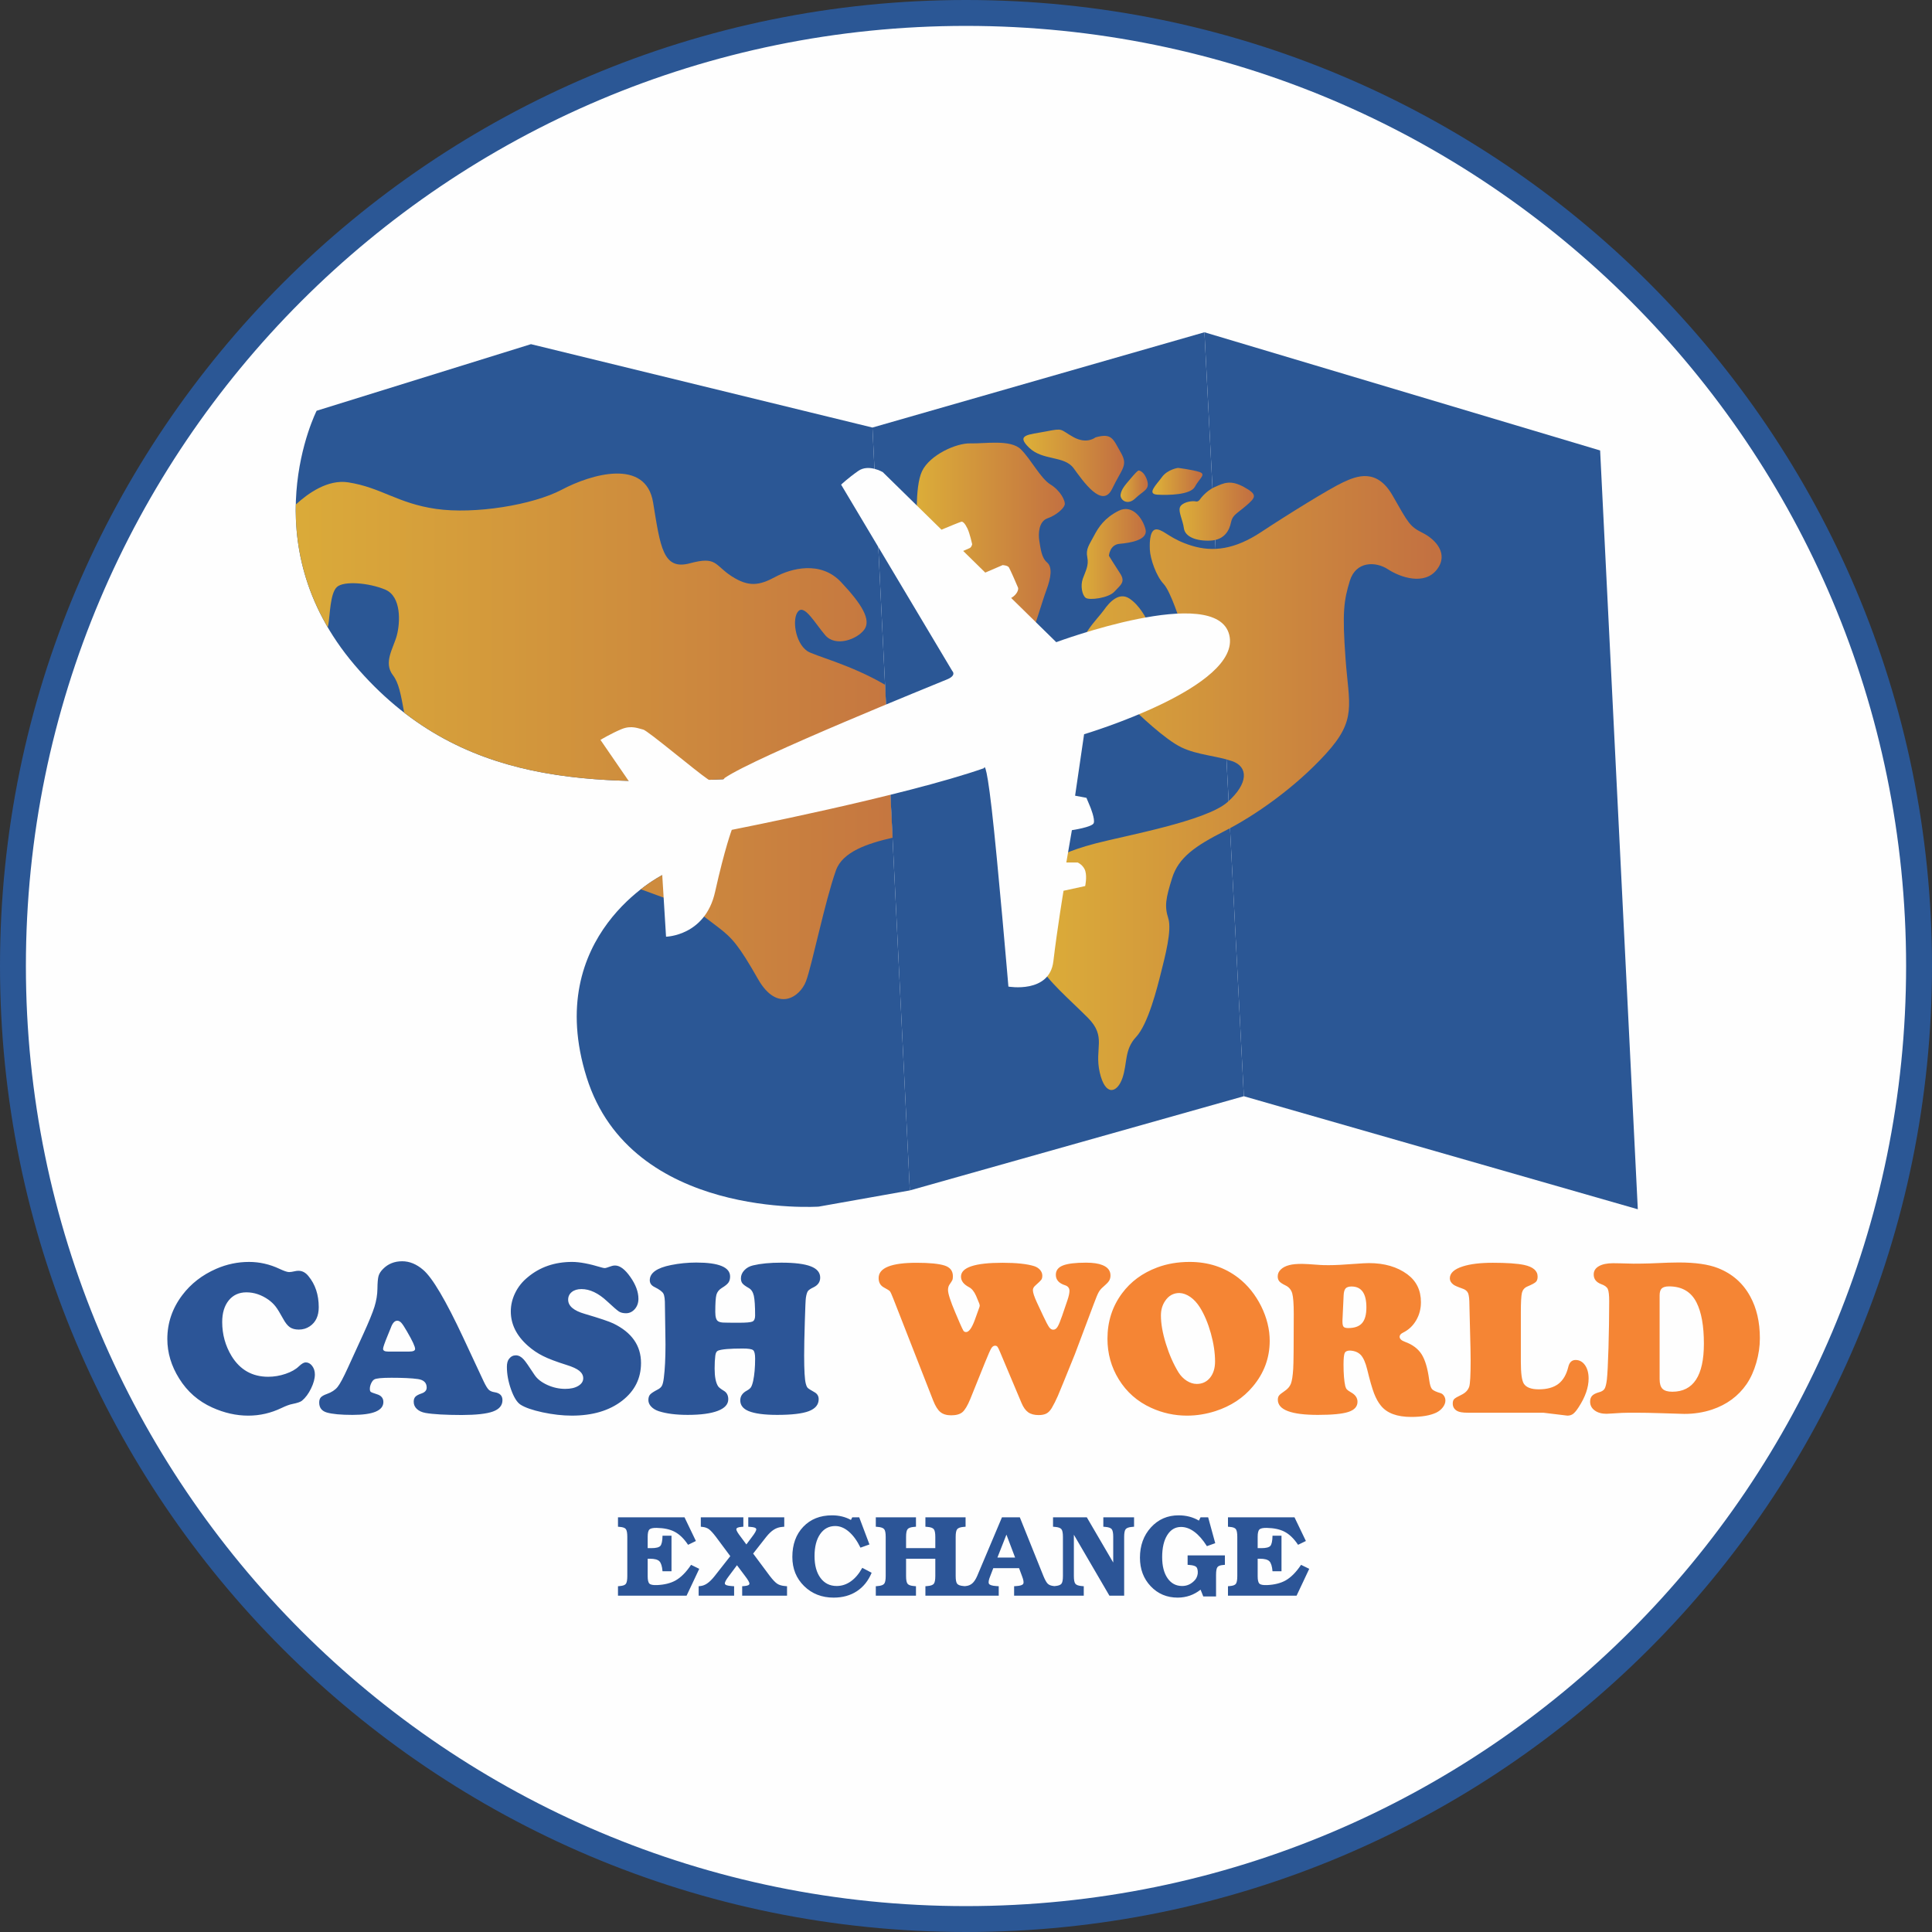 <?xml version="1.0" encoding="UTF-8"?>
<!DOCTYPE svg PUBLIC "-//W3C//DTD SVG 1.1//EN" "http://www.w3.org/Graphics/SVG/1.1/DTD/svg11.dtd">
<!-- Creator: CorelDRAW 2020 (64 Bit) -->
<svg xmlns="http://www.w3.org/2000/svg" xml:space="preserve" width="211.987mm" height="211.987mm" version="1.1" style="shape-rendering:geometricPrecision; text-rendering:geometricPrecision; image-rendering:optimizeQuality; fill-rule:evenodd; clip-rule:evenodd"
viewBox="0 0 21198.74 21198.74"
 xmlns:xlink="http://www.w3.org/1999/xlink"
 xmlns:xodm="http://www.corel.com/coreldraw/odm/2003">
 <rect x="0" y="0" width="21198.74" height="21198.74" fill="#333333" stroke="none"/>
 <defs>
  <style type="text/css">
   <![CDATA[
    .str0 {stroke:#2B5795;stroke-width:284.16;stroke-miterlimit:22.926}
    .fil1 {fill:#2B5795}
    .fil0 {fill:#FEFEFE}
    .fil2 {fill:#2C5597;fill-rule:nonzero}
    .fil3 {fill:#F58534;fill-rule:nonzero}
    .fil11 {fill:url(#id0)}
    .fil8 {fill:url(#id1)}
    .fil5 {fill:url(#id2)}
    .fil6 {fill:url(#id3)}
    .fil10 {fill:url(#id4)}
    .fil7 {fill:url(#id5)}
    .fil9 {fill:url(#id6)}
    .fil4 {fill:url(#id7)}
   ]]>
  </style>
  <linearGradient id="id0" gradientUnits="userSpaceOnUse" x1="11450.56" y1="8598.65" x2="15736.08" y2="8598.65">
   <stop offset="0" style="stop-opacity:1; stop-color:#DBAC39"/>
   <stop offset="1" style="stop-opacity:1; stop-color:#C37141"/>
  </linearGradient>
  <linearGradient id="id1" gradientUnits="userSpaceOnUse" xlink:href="#id0" x1="12700.11" y1="5276.54" x2="13155.19" y2="5276.54">
  </linearGradient>
  <linearGradient id="id2" gradientUnits="userSpaceOnUse" xlink:href="#id0" x1="10082.56" y1="5895.45" x2="11671.66" y2="5895.45">
  </linearGradient>
  <linearGradient id="id3" gradientUnits="userSpaceOnUse" xlink:href="#id0" x1="11305.75" y1="5024.49" x2="12290.43" y2="5024.49">
  </linearGradient>
  <linearGradient id="id4" gradientUnits="userSpaceOnUse" xlink:href="#id0" x1="12965.62" y1="5624.75" x2="13717.75" y2="5624.75">
  </linearGradient>
  <linearGradient id="id5" gradientUnits="userSpaceOnUse" xlink:href="#id0" x1="12302.27" y1="5314.03" x2="12571.92" y2="5314.03">
  </linearGradient>
  <linearGradient id="id6" gradientUnits="userSpaceOnUse" xlink:href="#id0" x1="11879.89" y1="6093.75" x2="12545.03" y2="6093.75">
  </linearGradient>
  <linearGradient id="id7" gradientUnits="userSpaceOnUse" xlink:href="#id0" x1="3076.69" y1="8085.79" x2="10464.18" y2="8085.79">
  </linearGradient>
 </defs>
 <g id="Camada_x0020_1">
  <path class="fil0 str0" d="M21056.66 10599.37c0,-5775.4 -4681.89,-10457.29 -10457.29,-10457.29 -5775.4,0 -10457.29,4681.89 -10457.29,10457.29 0,5775.4 4681.89,10457.29 10457.29,10457.29 5775.4,0 10457.29,-4681.89 10457.29,-10457.29z"/>
  <polygon class="fil1" points="13215.72,3645.77 17557.26,4942.65 17970.74,13268.61 13647.94,12028.19 "/>
  <polygon class="fil1" points="9983,13061.88 13647.94,12028.19 13215.65,3645.77 9572.78,4691.14 "/>
  <path class="fil1" d="M9572.78 4691.14l-3746.87 -914.8 -2351.69 730.63c0,0 -730.69,1440.11 415.82,2788.68 1146.48,1348.57 2627.57,1324.58 4247.57,1245.23 1619.99,-79.39 709.72,168.32 300.74,366.46 -408.99,198.14 -432.23,-178.55 -601.4,253.75 -169.18,432.29 -570.37,440.91 -570.37,440.91 0,0 -1318.5,658.51 -829.85,2218.48 488.65,1559.96 2546.67,1419.04 2546.67,1419.04l999.65 -177.65 -410.22 -8370.75 -0.05 0.02z"/>
  <path class="fil2" d="M2731.51 13846.37c115.54,0 227.04,25.14 334.88,75.82 50.68,23.92 85.95,35.67 105.82,35.67 14.19,0 36.89,-3.24 68.51,-10.54 10.54,-2.43 21.9,-3.65 34.46,-3.65 41.36,0 77.44,19.06 108.25,57.17 76.22,91.62 113.93,205.95 113.93,342.18 0,95.68 -32.84,165.82 -98.52,210.01 -35.68,23.92 -75.41,35.67 -120.01,35.67 -40.13,0 -72.97,-8.51 -98.52,-25.94 -25.13,-17.44 -49.86,-48.65 -73.78,-92.85 -34.06,-62.43 -61.63,-107.43 -83.12,-135 -21.08,-27.17 -47.43,-51.9 -78.24,-74.2 -76.63,-53.51 -157.31,-80.67 -241.23,-80.67 -81.49,0 -146.36,29.59 -194.2,88.38 -47.84,59.19 -71.76,138.25 -71.76,237.17 0,136.22 34.46,260.69 103.38,374.21 93.25,151.22 227.04,226.63 401.38,226.63 64.05,0 127.7,-10.54 190.54,-32.03 63.25,-21.48 111.9,-49.05 146.77,-83.11 30,-28.38 54.73,-42.57 73.79,-42.57 27.56,0 51.49,12.57 71.35,38.52 19.46,25.54 29.6,56.76 29.6,93.24 0,45.82 -13.79,97.31 -41.76,154.47 -27.57,56.76 -60.82,101.76 -99.74,134.2 -16.62,13.38 -51.08,25.13 -103.38,35.67 -30,5.27 -70.14,19.87 -120.01,43.79 -117.16,56.35 -238.79,84.33 -365.69,84.33 -132.17,0 -263.93,-29.6 -395.69,-89.19 -152.44,-68.93 -273.26,-174.34 -362.05,-317.05 -87.16,-138.65 -130.55,-283.39 -130.55,-434.61 0,-175.96 54.33,-336.1 163.8,-481.24 94.87,-125.68 218.93,-221.77 371.77,-288.66 116.36,-50.68 236.36,-75.82 360.02,-75.82zm2352.69 833.96l224.6 480.83c21.49,44.2 39.33,73.39 53.52,87.17 14.19,14.19 36.08,23.51 65.27,27.97 57.17,8.92 85.55,37.71 85.55,86.77 0,57.97 -34.87,99.32 -104.6,124.87 -69.73,25.13 -183.66,37.7 -342.18,38.11 -178.79,-0.41 -311.37,-7.71 -397.72,-22.71 -39.73,-7.3 -70.95,-21.48 -94.47,-43.38 -23.51,-21.89 -34.86,-48.24 -34.86,-79.06 0,-23.92 6.08,-42.16 18.24,-55.13 12.16,-12.98 34.87,-25.14 68.52,-36.49 36.89,-12.57 55.54,-34.06 55.54,-64.06 0,-53.11 -32.03,-84.33 -96.08,-93.65 -68.93,-9.73 -165.82,-14.19 -291.1,-14.19 -105.41,0 -168.25,6.08 -188.93,19.05 -12.57,7.71 -23.51,21.9 -33.24,42.57 -9.33,20.68 -14.19,40.55 -14.19,59.6 0,17.03 3.24,28.38 10.13,33.65 6.9,5.27 28.79,13.78 66.09,25.54 48.24,14.19 72.16,42.57 72.16,85.55 0,94.06 -112.7,141.49 -338.53,141.49 -128.11,0 -222.17,-8.92 -282.58,-26.35 -55.54,-16.62 -83.11,-53.11 -83.11,-109.06 0,-24.73 6.08,-43.79 18.24,-57.17 12.57,-13.38 34.47,-25.94 66.09,-36.89 51.49,-18.24 90.41,-43.79 117.17,-76.63 26.35,-32.84 64.05,-102.97 113.11,-210.82l167.85 -366.91c61.62,-134.6 102.97,-235.55 124.06,-302.44 20.67,-66.9 31.62,-132.17 32.43,-196.63 0.81,-68.12 4.86,-115.15 12.57,-141.9 7.7,-26.36 24.32,-52.3 50.27,-77.84 54.73,-55.14 124.47,-83.12 209.2,-83.12 79.87,0 156.49,31.22 229.47,94.06 101.36,85.55 248.53,334.48 441.51,747.2zm-826.66 149.6l233.12 0c42.57,0 64.05,-9.73 64.05,-28.78 0,-25.95 -29.59,-90.01 -89.19,-192.17 -26.76,-46.63 -47.43,-78.25 -61.62,-94.06 -14.6,-15.82 -29.6,-23.52 -45.41,-23.52 -28.38,0 -52.3,26.35 -70.95,79.47 -3.25,7.29 -15,35.27 -34.46,84.32 -33.25,80.68 -49.87,128.93 -49.87,144.74 0,19.87 17.84,30 54.33,30zm2020.64 -983.56c81.49,0 188.52,20.27 320.69,60.41 15.81,4.86 28.38,7.3 38.11,7.3 7.7,0 31.62,-7.3 70.95,-21.49 12.97,-4.87 26.35,-6.89 40.54,-6.89 53.11,0 109.06,41.76 167.85,125.68 59.19,83.92 88.78,163.79 88.78,240.01 0,44.19 -13.38,81.9 -39.73,112.3 -26.76,30.41 -58.78,45.82 -96.89,45.82 -31.63,0 -57.57,-6.49 -77.44,-19.06 -19.46,-12.97 -63.25,-50.27 -130.55,-113.11 -94.87,-88.39 -188.52,-132.98 -280.15,-132.98 -44.59,0 -79.86,10.94 -106.22,32.03 -26.76,21.48 -40.13,49.46 -40.13,84.32 0,68.93 60.81,120.82 182.03,155.69 163.79,48.24 268.8,83.52 314.61,105.81 201.9,98.12 302.85,242.85 302.85,433.4 0,168.66 -68.92,306.5 -206.76,413.54 -140.69,109.06 -325.15,163.79 -552.19,163.79 -101.36,0 -208.39,-12.16 -320.69,-36.08 -112.31,-24.33 -193.8,-52.71 -243.66,-85.14 -37.71,-25.14 -72.17,-80.28 -102.58,-165.42 -30.4,-85.14 -45.81,-168.25 -45.81,-248.93 0,-38.92 8.11,-68.11 23.92,-87.98 19.87,-25.54 44.6,-38.11 74.6,-38.11 30.41,0 59.19,15.41 86.76,46.22 16.62,17.44 55.95,73.39 117.57,167.85 29.19,44.19 75.82,81.08 139.47,110.27 64.06,29.2 129.74,43.79 197.85,43.79 58.78,0 106.22,-10.54 142.71,-32.43 36.48,-21.9 54.73,-49.87 54.73,-83.93 0,-31.62 -14.6,-58.78 -42.98,-81.89 -28.38,-22.71 -74.59,-44.19 -139.06,-64.06 -113.11,-35.68 -199.47,-68.11 -258.66,-98.11 -59.6,-29.6 -115.14,-66.9 -166.22,-112.3 -125.28,-110.69 -187.71,-236.77 -187.71,-377.46 0,-69.73 16.21,-137.84 48.65,-203.92 32.43,-66.09 78.24,-123.25 137.84,-171.5 132.98,-111.49 295.15,-167.44 486.92,-167.44zm1362.22 6.89c246.9,0 370.56,51.09 370.56,153.25 0,27.98 -6.49,50.28 -19.06,67.71 -12.56,17.43 -36.89,36.89 -72.57,58.38 -30.81,19.06 -50.27,43.79 -58.78,75 -8.11,30.82 -12.17,93.25 -12.17,187.31 0,55.54 10.14,89.6 30.82,102.17 11.75,8.11 30,12.97 53.92,14.59 24.32,1.22 81.08,2.03 170.68,2.03 81.49,0 132.17,-4.05 152.04,-12.97 19.46,-8.52 29.59,-30.41 29.59,-65.28 0,-104.6 -4.86,-177.17 -14.19,-218.52 -9.73,-41.35 -28.38,-69.33 -55.95,-84.33 -34.86,-19.87 -57.97,-36.49 -68.92,-50.68 -10.95,-13.78 -16.62,-32.03 -16.62,-55.14 0,-32.43 12.16,-62.03 36.89,-88.38 24.33,-26.35 56.36,-44.59 96.09,-53.92 82.3,-19.87 185.68,-30 310.15,-30 145.55,0 252.98,13.38 322.31,40.14 69.33,26.35 104.19,67.7 104.19,124.06 0,47.43 -24.73,83.11 -73.78,106.62 -30.81,14.6 -51.09,27.98 -60.82,40.95 -9.32,13.38 -17.02,37.71 -22.29,73.38 -3.25,19.46 -7.3,107.44 -11.76,263.53 -4.87,156.09 -7.3,279.74 -7.3,371.77 0,160.96 6.08,262.72 17.84,306.51 6.08,23.51 13.38,39.73 21.49,47.43 7.7,8.11 32.84,23.92 74.59,47.43 30.01,16.63 45.41,42.17 45.41,76.22 0,60.01 -36.08,103.79 -107.84,131.36 -71.36,27.17 -187.71,40.95 -348.26,40.95 -141.09,0 -245.28,-14.19 -312.58,-41.76 -60.82,-25.14 -91.63,-64.46 -91.63,-117.57 0,-45 23.52,-80.28 70.14,-105.82 23.11,-12.57 38.51,-25.13 47.03,-38.11 8.11,-12.57 16.62,-35.68 24.32,-69.73 14.19,-66.49 21.49,-148.39 21.49,-244.88 0,-49.86 -7.3,-80.68 -21.89,-92.43 -15,-12.17 -53.11,-17.84 -114.74,-17.84 -141.9,0 -231.9,7.7 -270.82,23.51 -15.81,6.49 -25.95,25.14 -29.6,55.95 -4.86,38.11 -7.29,84.73 -7.29,140.28 0,90 12.56,154.87 38.11,194.6 8.51,12.57 29.19,28.79 61.62,48.65 33.24,19.06 49.87,50.27 49.87,94.06 0,55.14 -38.52,97.71 -115.14,126.9 -76.63,29.19 -186.5,44.19 -328.8,44.19 -130.14,0 -235.96,-13.78 -318.67,-40.54 -35.27,-11.76 -63.24,-28.79 -83.51,-50.68 -20.28,-21.49 -30.41,-45.41 -30.41,-71.76 0,-25.95 6.49,-46.22 19.05,-60.41 12.57,-14.19 40.55,-32.43 83.12,-54.73 22.29,-10.95 37.7,-25.14 47.02,-42.57 8.92,-17.43 15.82,-47.03 20.68,-87.98 11.76,-92.84 17.84,-214.06 17.84,-363.66 0,-27.57 -0.41,-60.41 -1.22,-98.52 -3.24,-190.15 -4.86,-298.4 -4.86,-325.56 0.81,-68.11 -4.87,-112.71 -17.03,-134.6 -12.16,-21.89 -44.6,-45.81 -96.9,-71.76 -34.86,-16.62 -52.3,-41.76 -52.3,-75 0,-79.87 77.85,-135.42 232.72,-166.23 90.41,-18.24 183.25,-27.57 278.12,-27.57z"/>
  <path class="fil3" d="M10744.28 14301.26l-34.46 -83.11c-21.49,-48.25 -47.84,-80.28 -79.87,-96.09 -56.76,-30.41 -85.55,-68.11 -85.55,-114.33 0,-101.36 152.04,-152.03 456.11,-152.03 152.03,0 267.98,12.56 347.04,36.89 26.76,8.92 48.65,22.7 64.87,41.76 16.21,19.05 24.32,39.73 24.32,62.84 0,19.86 -4.05,34.87 -11.35,45 -7.7,10.54 -28.38,30.81 -62.43,60.81 -19.87,16.63 -29.6,34.06 -29.6,52.3 0,27.57 15,73.39 45,137.85l67.71 144.74c30.81,65.67 53.11,107.43 66.08,125.27 12.98,17.84 27.98,26.76 44.6,26.76 18.24,0 33.65,-10.14 46.62,-30.81 13.38,-20.68 30,-61.22 50.68,-121.22l56.76 -166.23c16.22,-47.43 23.92,-83.11 23.92,-107.03 0,-31.62 -16.62,-52.71 -49.87,-62.84 -66.49,-21.49 -99.73,-59.6 -99.73,-113.93 0,-47.84 25.54,-81.89 77.03,-102.16 51.49,-20.68 136.22,-31.22 254.2,-31.22 77.03,0 136.63,8.92 179.6,26.35 59.2,23.52 88.79,61.63 88.79,113.93 0,23.11 -5.27,42.97 -15.81,59.59 -10.54,16.63 -32.43,38.52 -64.87,66.49 -21.49,18.25 -37.7,37.3 -49.05,57.98 -11.76,20.68 -29.19,62.84 -53.11,127.3l-207.58 552.19c-103.79,257.45 -166.63,410.7 -187.71,459.75 -21.49,49.06 -43.79,92.85 -66.49,131.77 -17.44,28.38 -36.9,48.65 -58.39,60 -21.48,11.35 -49.86,17.03 -85.54,17.03 -47.43,0 -85.54,-10.14 -114.74,-30.82 -28.78,-20.67 -53.11,-54.73 -72.97,-102.16l-235.15 -558.27c-12.57,-30.81 -22.3,-50.28 -28.38,-57.98 -6.48,-8.11 -15,-12.16 -26.35,-12.16 -16.62,0 -30.81,10.13 -42.57,30 -11.76,19.87 -34.46,70.95 -67.71,153.25l-161.76 401.37c-30,72.98 -58.79,120.82 -85.95,144.33 -27.16,23.11 -68.52,34.87 -124.06,34.87 -49.87,0 -89.19,-11.76 -118.38,-35.68 -28.79,-23.51 -55.14,-65.68 -78.66,-125.68l-437.45 -1117.76c-17.84,-45.81 -30.41,-72.97 -37.3,-81.49 -6.49,-8.11 -27.97,-21.89 -63.65,-40.94 -40.14,-20.68 -60.41,-55.14 -60.41,-104.6 0,-111.5 138.66,-167.44 415.56,-167.44 141.9,0 244.47,10.13 307.72,30 61.22,19.46 91.62,58.78 91.62,117.57 0,18.24 -1.62,31.22 -4.86,39.73 -3.24,8.11 -14.6,26.76 -34.46,55.14 -9.33,15 -14.19,33.65 -14.19,55.95 0,39.32 26.35,121.63 79.46,246.9l48.65 113.93c20.68,47.43 34.46,76.22 40.95,86.35 6.89,9.73 16.62,14.6 29.19,14.6 30.81,0 62.84,-43.79 95.28,-131.77l48.65 -135.41c3.65,-9.32 5.67,-17.03 5.67,-22.3 0,-6.48 -2.02,-15 -5.67,-25.13zm2309.71 -454.89c203.52,0 381.51,57.98 533.54,174.74 102.98,79.87 186.5,183.66 250.55,310.96 62.44,126.9 93.66,253.39 93.66,380.29 0,186.9 -61.63,353.93 -185.28,501.1 -104.6,125.28 -240.83,214.88 -409.48,269.61 -103.79,33.25 -207.99,49.87 -312.59,49.87 -137.03,0 -267.98,-28.38 -393.26,-85.55 -151.22,-68.92 -269.6,-173.11 -355.15,-312.17 -83.11,-134.6 -124.47,-283.4 -124.47,-445.57 0,-188.52 53.12,-354.74 160.15,-498.67 95.27,-128.52 222.98,-222.58 383.53,-282.98 107.84,-40.95 227.44,-61.63 358.8,-61.63zm-112.71 340.96c-66.49,0 -119.19,29.6 -158.11,88.79 -30,44.6 -45.01,97.3 -45.01,158.12 0,89.6 18.25,192.98 54.74,310.55 36.49,117.58 82.3,222.18 137.84,312.99 24.33,38.92 54.73,69.73 90.82,92.84 36.08,22.71 72.57,34.46 109.87,34.46 60,0 108.65,-22.7 145.54,-67.7 36.49,-45.41 55.14,-104.6 55.14,-178.39 0,-95.68 -15.4,-199.06 -46.22,-309.74 -31.21,-111.09 -70.95,-205.55 -120,-284.21 -30.41,-48.24 -65.28,-86.35 -104.6,-113.92 -39.73,-27.57 -79.87,-42.17 -120.01,-43.79zm1870.63 631.66c-30,0 -49.06,9.32 -57.57,27.56 -8.11,18.25 -12.57,60.41 -12.57,126.9 0,100.55 6.49,179.2 19.06,235.15 4.05,15.81 10.13,28.38 17.83,36.89 8.11,8.92 23.11,19.46 45.41,32.03 47.44,26.35 70.95,60.81 70.95,103.38 0,52.3 -32.84,89.2 -98.92,111.09 -66.09,21.89 -177.98,32.84 -335.69,32.84 -293.13,0 -439.49,-55.54 -439.49,-166.63 0,-18.65 4.46,-34.06 12.98,-45.41 8.92,-11.75 28.78,-27.57 59.6,-48.24 34.86,-23.11 58.38,-50.28 70.54,-81.49 12.16,-31.22 20.68,-85.14 25.54,-162.17 4.06,-55.95 6.08,-257.45 6.08,-604.49 0,-109.87 -5.67,-184.88 -16.62,-224.61 -11.35,-39.32 -34.87,-68.11 -71.35,-86.35 -34.87,-16.63 -58.39,-32.03 -70.14,-45.82 -11.76,-13.78 -17.84,-32.02 -17.84,-54.32 0,-29.19 11.35,-54.74 34.05,-76.22 22.3,-21.9 53.93,-38.11 94.47,-48.25 34.05,-8.92 80.68,-12.97 139.87,-12.97 26.35,0 91.63,3.65 196.23,11.76 19.46,1.62 51.08,2.43 93.65,2.43 71.35,0 166.22,-4.87 285.01,-14.19 75.41,-5.68 128.12,-8.52 158.12,-8.52 169.47,0 309.74,40.95 420.42,122.44 99.74,73.79 149.61,175.55 149.61,306.5 0,72.57 -17.44,139.06 -52.3,198.66 -34.87,60 -82.71,105.01 -143.52,135.01 -25.55,12.57 -38.11,27.57 -38.11,45 0,23.11 19.46,41.76 58.38,55.95 83.11,30 143.92,75.81 182.84,136.63 38.52,60.81 66.49,154.46 83.12,280.15 6.89,52.3 17.43,86.35 30.81,101.76 13.38,15.4 44.59,30.4 93.65,44.59 15.41,4.46 27.98,14.6 38.11,30.01 10.54,15.81 15.41,32.84 15.41,51.89 0,24.33 -9.33,49.06 -28.38,74.19 -19.06,24.73 -43.79,44.6 -73.79,58.79 -66.49,30.81 -157.3,46.22 -273.26,46.22 -154.06,0 -264.74,-40.54 -331.23,-122.44 -30,-36.08 -55.54,-82.3 -76.62,-137.44 -21.09,-55.54 -45.82,-141.9 -74.2,-259.07 -18.24,-75.4 -41.35,-128.11 -69.32,-159.33 -28.38,-30.81 -68.52,-47.43 -120.82,-49.86zm-68.92 -605.71l-12.98 276.91c0,2.43 0,5.67 0,10.54 0,28.38 4.06,47.43 12.57,57.16 8.11,9.33 25.14,14.19 50.27,14.19 69.74,0 120.42,-17.84 152.04,-53.92 32.03,-36.08 47.84,-93.65 47.84,-173.12 0,-152.84 -54.33,-229.06 -162.98,-229.06 -30.81,0 -52.71,7.3 -65.28,21.49 -12.56,14.19 -19.86,39.32 -21.48,75.81zm1944.42 185.28l0 545.3c0,122.84 10.54,201.9 32.02,237.58 26.36,41.75 81.09,62.84 165.01,62.84 90.41,0 161.77,-19.87 214.07,-59.2 52.3,-39.73 88.38,-101.35 109.06,-185.28 11.75,-51.48 38.92,-77.43 80.68,-77.43 42.16,0 76.22,19.05 102.97,56.35 26.36,37.71 39.73,86.76 39.73,146.77 0,98.11 -36.48,203.11 -109.46,315.01 -22.7,35.27 -42.97,59.6 -60.41,72.98 -17.43,12.97 -38.51,19.46 -62.84,19.46l-263.93 -32.03 -829.91 0c-54.73,0 -93.24,-6.49 -115.54,-19.05 -32.44,-18.25 -48.65,-45.41 -48.65,-81.9 0,-22.3 5.27,-38.52 16.21,-49.46 10.55,-10.54 36.49,-25.95 77.85,-45.41 45,-21.49 73.78,-51.49 86.76,-90.41 10.13,-32.43 15.4,-127.3 15.4,-283.8 0,-72.97 -2.02,-177.98 -6.08,-315.01 -4.05,-131.36 -6.49,-230.28 -7.3,-296.77 0,-63.25 -4.86,-106.63 -14.59,-130.15 -10.14,-23.51 -30.81,-40.13 -62.44,-50.27 -52.3,-18.24 -85.54,-32.84 -99.73,-44.19 -25.54,-19.87 -38.11,-42.16 -38.11,-67.71 0,-57.57 47.84,-101.76 143.92,-131.76 81.49,-25.95 190.55,-39.32 327.59,-39.32 153.65,0 268.39,8.1 344.61,23.92 98.11,21.48 147.17,64.05 147.17,128.11 0,26.35 -6.49,45.81 -19.46,58.38 -12.98,12.57 -45,29.6 -95.68,51.08 -30,13.38 -49.06,36.49 -57.17,68.93 -7.7,32.43 -11.75,103.38 -11.75,212.44zm1273.44 1102.35l-85.55 0c-49.87,0 -105.81,2.43 -167.44,7.3 -38.92,2.84 -65.68,4.46 -80.68,4.46 -53.11,0 -96.49,-12.17 -129.73,-36.9 -33.25,-24.32 -49.87,-56.35 -49.87,-96.08 0,-27.57 7.3,-49.06 21.89,-64.46 14.6,-15.82 38.92,-27.98 72.17,-37.71 31.62,-7.7 52.7,-20.68 64.05,-38.51 10.95,-17.84 19.87,-52.3 25.95,-103.79 6.49,-59.6 12.16,-175.15 17.43,-347.05 4.87,-171.9 7.71,-342.58 7.71,-512.05 0,-66.49 -5.27,-110.68 -15.41,-132.98 -10.54,-21.89 -34.46,-39.73 -72.57,-53.11 -54.73,-20.68 -81.9,-55.95 -81.9,-105.81 0,-38.93 18.65,-69.33 56.36,-90.82 37.7,-21.89 90,-32.84 157.3,-32.84 22.3,0 48.25,0.41 78.66,1.22 66.49,2.43 114.73,3.65 144.73,3.65 113.12,0 241.23,-3.65 383.53,-10.95 30.01,-1.22 67.71,-2.03 113.12,-2.03 181.22,0 324.34,20.27 429.75,61.63 156.9,61.62 274.88,165.41 353.94,310.96 70.54,128.52 105.81,281.36 105.81,458.53 0,89.6 -12.97,179.2 -39.33,269.21 -25.94,90 -61.21,167.84 -105.81,233.52 -91.63,132.98 -218.53,226.23 -379.88,280.15 -94.87,31.62 -196.23,47.43 -304.07,47.43l-143.93 -4.46 -123.25 -3.64c-96.08,-3.25 -180.41,-4.87 -252.98,-4.87zm249.33 -1287.63l0 919.5c0,49.87 10.54,85.14 32.03,106.23 21.49,21.08 57.17,31.62 107.03,31.62 231.1,0 346.64,-175.96 346.64,-527.46 0,-194.2 -26.76,-344.61 -80.68,-451.24 -59.19,-117.98 -160.14,-177.17 -301.63,-177.17 -38.11,0 -64.87,7.71 -80.28,22.71 -15.4,15 -23.11,40.13 -23.11,75.81z"/>
  <path class="fil2" d="M6780.77 17508.34l0 -103.55 20.41 -1.89c33.89,-2.53 55.99,-10.74 66.3,-24.63 10.31,-14.1 15.57,-42.3 15.57,-85.24l0 -429.35c0,-42.93 -5.26,-71.14 -15.57,-85.24 -10.31,-13.89 -32.41,-22.31 -66.3,-24.62l-20.41 -1.9 0 -103.55 324.96 0 0 0 404.93 0 0 0 62.51 130.07 62.51 129.86 -85.87 41.88c-45.25,-67.98 -94.92,-115.96 -148.8,-143.75 -50.3,-26.3 -115.12,-40.2 -194.47,-41.88 -41.25,-0.84 -68.19,5.05 -81.03,17.68 -12.63,12.42 -18.94,39.36 -18.94,80.4l0 124.17 0 0 39.99 0c51.35,0 84.39,-8.2 99.13,-24.62 14.52,-16.42 22.52,-53.67 23.78,-111.76l98.5 0 0 194.68 0 195.53 -98.5 0c-4.63,-54.94 -16,-91.56 -34.52,-110.08 -18.31,-18.31 -52.61,-27.57 -103.13,-27.57l-25.25 0 0 0 0 191.74c0,41.88 6.31,69.03 19.15,81.45 12.84,12.2 40.41,17.68 82.29,15.99 80.19,-3.37 147.54,-19.78 201.84,-49.25 60.83,-33.67 118.49,-91.34 172.79,-173l89.66 43.78 -69.03 146.9 -69.88 147.75 0 0 -427.87 0 0 0 -324.75 0zm1060.75 -215.31l171.53 -218.25 0 0 -157.01 -211.1c-32.41,-42.51 -58.3,-70.51 -77.45,-84.61 -18.94,-13.89 -43.14,-22.52 -72.4,-25.25l-16.63 -1.9 0 -103.55 233.41 0 233.41 0 0 103.55 -22.1 1.9c-35.78,2.73 -54.09,11.15 -54.93,25.04 -0.84,13.68 15.36,41.89 48.83,84.82l61.24 82.5 0 0 0 0 61.46 -82.29c33.46,-43.36 49.04,-71.98 46.93,-85.66 -2.1,-13.89 -22.94,-21.89 -62.93,-24.41l-24.62 -1.9 0 -103.55 197.42 0 197.41 0 0 103.55 -22.3 1.9c-33.26,2.31 -63.57,12.2 -91.14,29.67 -27.57,17.26 -55.77,43.99 -84.6,80.19l-143.33 182.69 0 0 183.74 246.87c33.04,42.73 59.98,70.93 81.24,84.61 21.04,13.89 49.67,22.1 85.87,25.05l21.04 1.89 0 103.55 -245.82 0 -246.46 0 0 -103.55 22.94 -1.89c36.62,-2.95 55.56,-11.16 56.62,-25.05 1.26,-13.68 -14.53,-41.88 -47.36,-84.61l-89.24 -118.91 0 0 0 0 -88.81 118.91c-32.84,42.73 -47.36,70.93 -43.78,84.61 3.79,13.89 28.2,22.1 73.45,25.05l27.78 1.89 0 103.55 -194.26 0 -194.89 0 0 -103.55 17.89 -1.89c26.52,-2.53 52.41,-12.21 77.03,-29.68 24.63,-16.84 51.57,-43.57 80.82,-80.19zm1722.46 -35.99c-36.62,87.98 -90.71,155.54 -162.27,202.47 -71.35,46.94 -156.38,70.3 -254.67,70.3 -129.86,0 -237.82,-42.31 -323.91,-126.7 -86.08,-84.61 -129.22,-190.9 -129.22,-319.28 0,-137.23 39.99,-247.72 119.96,-331.49 79.77,-83.55 185,-125.43 315.7,-125.43 76.82,0 145.86,16.83 207.1,50.51l0 0 14.95 -29.05 75.97 0 0 0 112.39 298.02 0 0 -98.49 35.15c-37.26,-76.19 -79.98,-134.91 -127.76,-175.74 -47.77,-41.04 -97.44,-61.45 -149.22,-61.45 -69.66,0 -125.02,29.67 -165.85,88.81 -40.83,59.14 -61.24,139.54 -61.24,240.99 0,101.23 21.89,181.21 65.45,239.93 43.57,58.72 102.71,88.18 177.64,88.18 55.56,0 107.33,-17.04 155.11,-50.93 47.99,-33.88 89.87,-83.34 125.65,-148.38l102.71 54.09zm154.27 35.99l0 -429.35c0,-42.93 -5.48,-71.14 -16.63,-84.82 -11.15,-13.89 -34.52,-22.31 -70.3,-25.04l-21.67 -1.9 0 -103.55 220.35 0 220.36 0 0 103.55 -21.67 1.9c-35.78,2.73 -59.15,11.15 -70.3,25.04 -11.16,13.68 -16.63,42.1 -16.63,85.03l0 122.91 0 0 320.75 0 0 0 0 -122.91c0,-42.93 -5.47,-71.35 -16.62,-85.03 -11.16,-13.89 -34.52,-22.31 -70.3,-25.04l-21.68 -1.9 0 -103.55 220.36 0 220.36 0 0 103.55 -21.68 1.9c-35.78,2.73 -59.14,11.15 -70.29,25.04 -11.16,13.68 -16.63,41.89 -16.63,84.82l0 429.35c0,42.94 5.47,71.14 16.63,84.82 11.15,13.89 34.51,22.1 70.29,25.05l21.68 1.89 0 103.55 -220.36 0 -220.36 0 0 -103.55 21.68 -1.89c35.78,-2.74 59.14,-11.16 70.3,-24.84 11.15,-13.89 16.62,-42.09 16.62,-84.82l0 -190.26 0 0 -320.75 0 0 0 0 190.26c0,42.73 5.47,70.93 16.63,84.82 11.15,13.68 34.52,22.1 70.3,24.84l21.67 1.89 0 103.55 -220.36 0 -220.35 0 0 -103.55 21.67 -1.89c35.78,-2.95 59.15,-11.37 70.3,-25.26 11.15,-13.68 16.63,-41.67 16.63,-84.61zm1003.51 0l272.34 -644.66 97.66 0 98.07 0 259.09 644.66c17.68,42.94 33.67,71.14 47.99,84.82 14.52,13.89 36.62,22.1 66.71,25.05l17.89 1.89 0 103.55 -227.09 0 -227.09 0 0 -103.55 25.46 -1.89c41.88,-2.53 66.72,-10.74 74.51,-24.63 7.78,-13.89 3.36,-42.3 -13.47,-85.03l-32.2 -86.71 0 0 -282.87 0 0 0 -33.25 86.71c-17.68,42.73 -22.31,70.93 -13.9,84.82 8.42,13.68 34.94,22.1 79.77,24.84l27.15 1.89 0 103.55 -190.47 0 -190.68 0 0 -103.55 19.15 -1.89c28.41,-2.53 52.4,-12.21 72.19,-29.68 19.57,-17.26 37.25,-43.99 53.04,-80.19zm321.38 -454.61l-99.13 251.93 0 0 194.26 0 0 0 -95.34 -251.93 0.21 0zm739.79 454.61c0,42.94 5.47,71.14 16.63,84.82 11.15,13.89 34.52,22.1 70.3,25.05l21.67 1.89 0 103.55 -168.58 0 -168.58 0 0 -103.55 21.67 -1.89c35.78,-2.95 59.15,-11.16 70.3,-25.05 11.15,-13.68 16.63,-41.88 16.63,-84.82l0 -429.35c0,-42.93 -5.48,-71.14 -16.63,-84.82 -11.15,-13.89 -34.52,-22.31 -70.3,-25.04l-21.67 -1.9 0 -103.55 185.21 0 185.21 0 0 0 290.02 496.49 0 0 0 0 0 -281.39c0,-42.72 -5.47,-70.93 -16.63,-84.82 -11.15,-13.68 -34.51,-22.1 -70.29,-24.83l-21.68 -1.9 0 -103.55 168.58 0 168.59 0 0 103.55 -21.68 1.9c-35.78,2.73 -59.14,11.15 -70.3,25.04 -11.15,13.68 -16.62,41.89 -16.62,84.82l0 644.66 -81.03 0 -80.82 0 -390 -668.65 0 0 0 0 0 453.34zm1139.89 236.78c-118.92,0 -217.84,-41.46 -296.55,-124.6 -78.92,-83.13 -118.28,-187.52 -118.28,-313.38 0,-133.44 40.2,-244.36 120.6,-332.54 80.39,-88.19 181.63,-132.38 303.28,-132.38 83.55,0 157.85,19.36 222.88,57.87l0 0 18.31 -36.41 83.14 0 0 0 77.87 284.13 0 0 -91.34 32.63c-43.99,-69.46 -89.87,-122.08 -137.65,-157.43 -47.77,-35.57 -96.6,-53.25 -146.48,-53.25 -63.35,0 -113.65,29.67 -150.91,89.24 -37.25,59.35 -55.98,140.17 -55.98,242.03 0,97.45 19.78,174.69 59.14,231.31 39.36,56.82 92.6,85.23 159.95,85.23l-0.63 0c55.99,0.43 103.97,-22.3 143.96,-68.4 9.05,-10.31 16.42,-23.99 22.1,-41.25 5.47,-17.26 7.58,-33.04 6.31,-47.56 -1.47,-25.05 -6.94,-42.1 -15.99,-51.15 -11.58,-11.78 -35.99,-19.36 -73.24,-22.1l-22.31 -1.89 0 -103.55 204.57 0 204.57 0 0 103.55 -19.57 1.89c-31.99,2.32 -52.83,10.53 -62.72,24.21 -9.89,13.89 -14.73,42.3 -14.73,85.24l0 235.93 -140.17 0 -29.68 -74.72 0 0c-72.82,57.88 -156.37,86.93 -250.45,87.35zm551 -21.47l0 -103.55 20.41 -1.89c33.89,-2.53 55.99,-10.74 66.3,-24.63 10.31,-14.1 15.57,-42.3 15.57,-85.24l0 -429.35c0,-42.93 -5.26,-71.14 -15.57,-85.24 -10.31,-13.89 -32.41,-22.31 -66.3,-24.62l-20.41 -1.9 0 -103.55 324.96 0 0 0 404.93 0 0 0 62.51 130.07 62.51 129.86 -85.87 41.88c-45.25,-67.98 -94.92,-115.96 -148.8,-143.75 -50.3,-26.3 -115.12,-40.2 -194.47,-41.88 -41.25,-0.84 -68.19,5.05 -81.03,17.68 -12.63,12.42 -18.94,39.36 -18.94,80.4l0 124.17 0 0 39.99 0c51.35,0 84.39,-8.2 99.13,-24.62 14.52,-16.42 22.52,-53.67 23.78,-111.76l98.5 0 0 194.68 0 195.53 -98.5 0c-4.63,-54.94 -16,-91.56 -34.52,-110.08 -18.31,-18.31 -52.61,-27.57 -103.13,-27.57l-25.25 0 0 0 0 191.74c0,41.88 6.31,69.03 19.15,81.45 12.84,12.2 40.41,17.68 82.29,15.99 80.19,-3.37 147.54,-19.78 201.84,-49.25 60.83,-33.67 118.49,-91.34 172.79,-173l89.66 43.78 -69.03 146.9 -69.88 147.75 0 0 -427.87 0 0 0 -324.75 0z"/>
  <path class="fil4" d="M3245.5 5536.16c134.1,-123.7 351.98,-278.39 575.14,-243.62 361.76,56.36 540.38,230.31 963.23,291.37 422.86,61.03 1061.87,-42.29 1381.42,-211.46 319.54,-169.18 920.95,-347.72 1000.85,140.93 79.9,488.65 108.08,747.07 404.11,667.2 296.03,-79.83 267.79,18.81 455.77,141 187.99,122.15 305.44,103.31 479.28,9.37 173.84,-93.94 498.06,-183.21 723.59,56.43 225.53,239.64 333.58,413.52 253.75,521.57 -79.83,108.01 -314.84,192.58 -427.56,61.03 -112.75,-131.56 -225.53,-338.28 -296,-263.12 -70.46,75.17 -37.62,343.05 98.64,437 72.35,49.84 475.54,147.35 853.43,369.83l82.24 1677.93c-274.31,63.02 -548.17,153.9 -620.83,357.95 -122.19,343.02 -263.19,1043.17 -328.91,1217.01 -65.73,173.84 -314.77,347.65 -526.23,-23.51 -211.46,-371.2 -282.27,-450.07 -437,-568.55 -154.73,-118.48 -286.63,-216.13 -286.63,-216.13 0,0 -229.65,-76.99 -562.58,-200.89 135.03,-105.3 235.45,-155.55 235.45,-155.55 0,0 401.2,-8.65 570.37,-440.91 169.18,-432.29 192.41,-55.57 601.4,-253.75 408.99,-198.14 1319.26,-445.85 -300.74,-366.46 -1374.04,67.34 -2648.06,94.56 -3702.83,-721.43 -37.69,-205.59 -59.89,-327.54 -123.15,-410.02 -108.08,-140.93 4.67,-296.07 42.29,-437 37.62,-140.93 51.72,-427.56 -126.86,-502.76 -178.55,-75.17 -455.77,-98.64 -530.94,-28.18 -75.17,70.46 -75.17,310.11 -93.98,413.49 -1.72,9.37 -3.88,18.57 -6.42,27.42 -280.9,-479.66 -358.88,-951.29 -350.23,-1346.24l-0.07 0.05z"/>
  <path class="fil5" d="M10065.07 5795.4c0,0 -32.85,-446.37 51.72,-624.95 84.57,-178.55 375.87,-310.17 530.94,-305.44 155.07,4.74 441.73,-46.95 554.45,65.8 112.75,112.75 216.13,319.48 324.21,385.31 108.08,65.8 169.18,183.28 155.1,225.53 -14.11,42.29 -94.04,112.75 -187.99,145.67 -93.94,32.92 -103.38,164.41 -89.27,249.01 14.11,84.61 23.51,183.32 84.61,234.97 61.09,51.66 42.29,169.18 -4.7,296.03 -46.99,126.86 -136.33,432.29 -155.1,460.47 -18.74,28.18 -1263.97,-1132.41 -1263.97,-1132.41l0 0.01z"/>
  <path class="fil6" d="M12019.78 4799.25c0,0 -93.98,79.83 -244.38,-4.7 -150.37,-84.57 -103.38,-98.71 -296,-61.09 -192.65,37.62 -338.28,32.92 -187.92,178.55 150.37,145.67 385.31,84.57 488.65,225.53 103.38,141 314.88,451.1 422.92,225.53 108.01,-225.53 178.48,-253.75 93.94,-399.38 -84.57,-145.67 -93.94,-216.16 -277.19,-164.47l-0.02 0.03z"/>
  <path class="fil7" d="M12495.53 5162.22c-14.14,2.33 -39.95,30.44 -93.98,93.94 -54.06,63.46 -96.38,110.42 -105.75,169.18 -9.37,58.76 75.17,126.86 162.14,42.29 86.94,-84.57 159.81,-91.61 129.22,-194.99 -30.58,-103.38 -91.61,-110.42 -91.61,-110.42l-0.02 0z"/>
  <path class="fil8" d="M12925.42 5134.04c0,0 -115.08,16.37 -176.18,100.98 -61.09,84.61 -171.54,185.65 -49.39,192.69 122.19,7.04 364.27,2.33 411.19,-86.94 46.95,-89.27 129.22,-136.26 49.32,-162.14 -79.9,-25.84 -234.97,-44.62 -234.97,-44.62l0.03 0.03z"/>
  <path class="fil9" d="M12167.74 6098.47c0,0 7,-122.22 117.45,-131.63 110.48,-9.37 312.47,-39.95 284.29,-157.4 -28.18,-117.45 -143.26,-281.99 -296.03,-204.43 -152.74,77.57 -218.57,176.28 -270.22,274.92 -51.66,98.64 -91.54,143.33 -72.8,234.9 18.77,91.61 -21.18,155.04 -49.39,234.94 -28.18,79.9 -7,178.62 30.58,209.13 37.58,30.51 251.34,4.74 317.18,-68.13 65.8,-72.87 124.52,-103.38 61.09,-199.69 -63.43,-96.34 -122.19,-192.65 -122.19,-192.65l0.04 0.04z"/>
  <path class="fil10" d="M13163.92 5482.93c0,0 63.43,-94.04 164.47,-138.66 101.05,-44.62 171.51,-82.24 321.88,0 150.37,82.24 129.22,112.78 25.84,202.09 -103.38,89.27 -152.74,103.38 -169.18,185.58 -16.41,82.24 -68.13,192.65 -225.53,199.69 -157.4,7.04 -279.52,-42.35 -291.3,-136.3 -11.77,-93.94 -75.2,-199.69 -32.92,-246.68 42.29,-46.99 133.96,-54.06 162.14,-46.99 28.18,7.04 44.62,-18.74 44.62,-18.74l-0.02 0.01z"/>
  <path class="fil11" d="M12954.8 6838.53c0,0 -108.01,-347.65 -187.92,-432.29 -79.9,-84.61 -145.67,-272.56 -150.37,-375.9 -4.7,-103.38 4.67,-234.94 84.57,-220.83 79.9,14.11 145.67,108.08 375.94,178.55 230.27,70.46 469.84,42.29 761.21,-150.37 291.37,-192.65 747.1,-474.61 897.47,-545.08 150.37,-70.46 371.13,-159.67 545.04,145.7 173.88,305.4 187.92,338.28 328.91,408.75 141,70.46 291.37,230.27 155.07,404.11 -136.26,173.84 -399.38,84.57 -535.64,-4.74 -136.26,-89.27 -352.39,-89.2 -418.19,126.89 -65.8,216.1 -84.57,342.95 -46.99,855.11 37.55,512.2 126.86,667.2 -216.16,1043.13 -343.02,375.9 -784.68,681.37 -1108.86,845.81 -324.21,164.44 -507.43,291.3 -577.92,516.83 -70.53,225.53 -84.57,310.11 -42.29,441.66 42.29,131.56 -37.62,427.56 -79.9,596.77 -42.29,169.18 -141,563.89 -272.56,704.82 -131.56,140.93 -93.98,286.7 -150.37,451.1 -56.36,164.41 -187.92,206.73 -249.01,-61.09 -61.09,-267.82 79.9,-390.01 -131.56,-601.47 -211.46,-211.46 -441.66,-404.11 -535.64,-582.66 -94.01,-178.55 192.65,-1169.96 192.65,-1169.96 0,0 108.08,-75.24 432.29,-159.81 324.21,-84.57 1207.57,-244.31 1442.51,-451.03 234.94,-206.73 230.27,-390.01 51.72,-451.1 -178.55,-61.09 -375.94,-65.8 -554.48,-150.37 -178.55,-84.57 -474.61,-366.53 -573.26,-465.17 -98.64,-98.64 -364.16,-472.18 -486.28,-585 -122.12,-112.78 141.07,-361.86 206.79,-455.8 65.76,-93.94 169.18,-202.02 281.93,-126.86 112.75,75.17 178.48,211.39 216.1,277.19 37.62,65.8 345.29,-7 345.29,-7l-0.09 0.11z"/>
  <path class="fil0" d="M7232.9 9056.16l75.17 1221.68c0,0 429.89,-7.1 537.97,-491.05 108.08,-483.95 183.28,-681.3 183.28,-681.3 0,0 1893.62,-371.13 2767.54,-676.57 0,0 18.74,-122.19 84.57,446.37 65.8,568.55 183.28,1949.97 183.28,1949.97 0,0 451.1,79.83 493.35,-277.26 42.29,-357.13 111.55,-774.11 111.55,-774.11l237.31 -51.66c0,0 21.14,-93.98 2.33,-162.14 -18.81,-68.13 -84.57,-96.31 -84.57,-96.31l-124.52 0 61.09 -354.76c0,0 223.23,-32.85 239.64,-77.53 16.41,-44.65 -37.62,-176.21 -37.62,-176.21l-42.29 -101.05 -124.52 -23.48 98.64 -674.3c0,0 1733.88,-516.8 1592.88,-1090.05 -141,-573.29 -1898.32,79.83 -1898.32,79.83l-494.69 -484.91c67.62,-39.2 82.37,-93.98 75.48,-112.85 -8.24,-22.34 -85.74,-198.56 -99.84,-222.03 -14.11,-23.48 -69.33,-25.84 -69.33,-25.84l-190.56 82.13 -242.18 -237.44c34.6,-14.59 64.77,-27.63 72.73,-32.06 21.14,-11.77 25.78,-42.29 25.78,-42.29 0,0 -25.78,-117.45 -51.66,-171.51 -25.84,-54.06 -49.32,-77.53 -65.8,-75.2 -11.88,1.65 -145.18,56.84 -219.12,87.69l-643.79 -631.12c0,0 -155.65,-93.32 -269.6,-13.45 -113.95,79.83 -187.99,150.37 -187.99,150.37l1219.42 2044.02c0,0 51.66,46.99 -54.06,91.61 -105.68,44.62 -2109.78,852.81 -2443.36,1083.09 0,0 -56.32,98.64 -183.21,14.11 -126.89,-84.57 -662.56,-535.61 -709.55,-545.04 -46.99,-9.44 -126.89,-51.72 -239.64,-4.7 -112.75,46.99 -230.2,117.45 -230.2,117.45l644.3 937.94 0.11 -0.04z"/>
 </g>
</svg>
